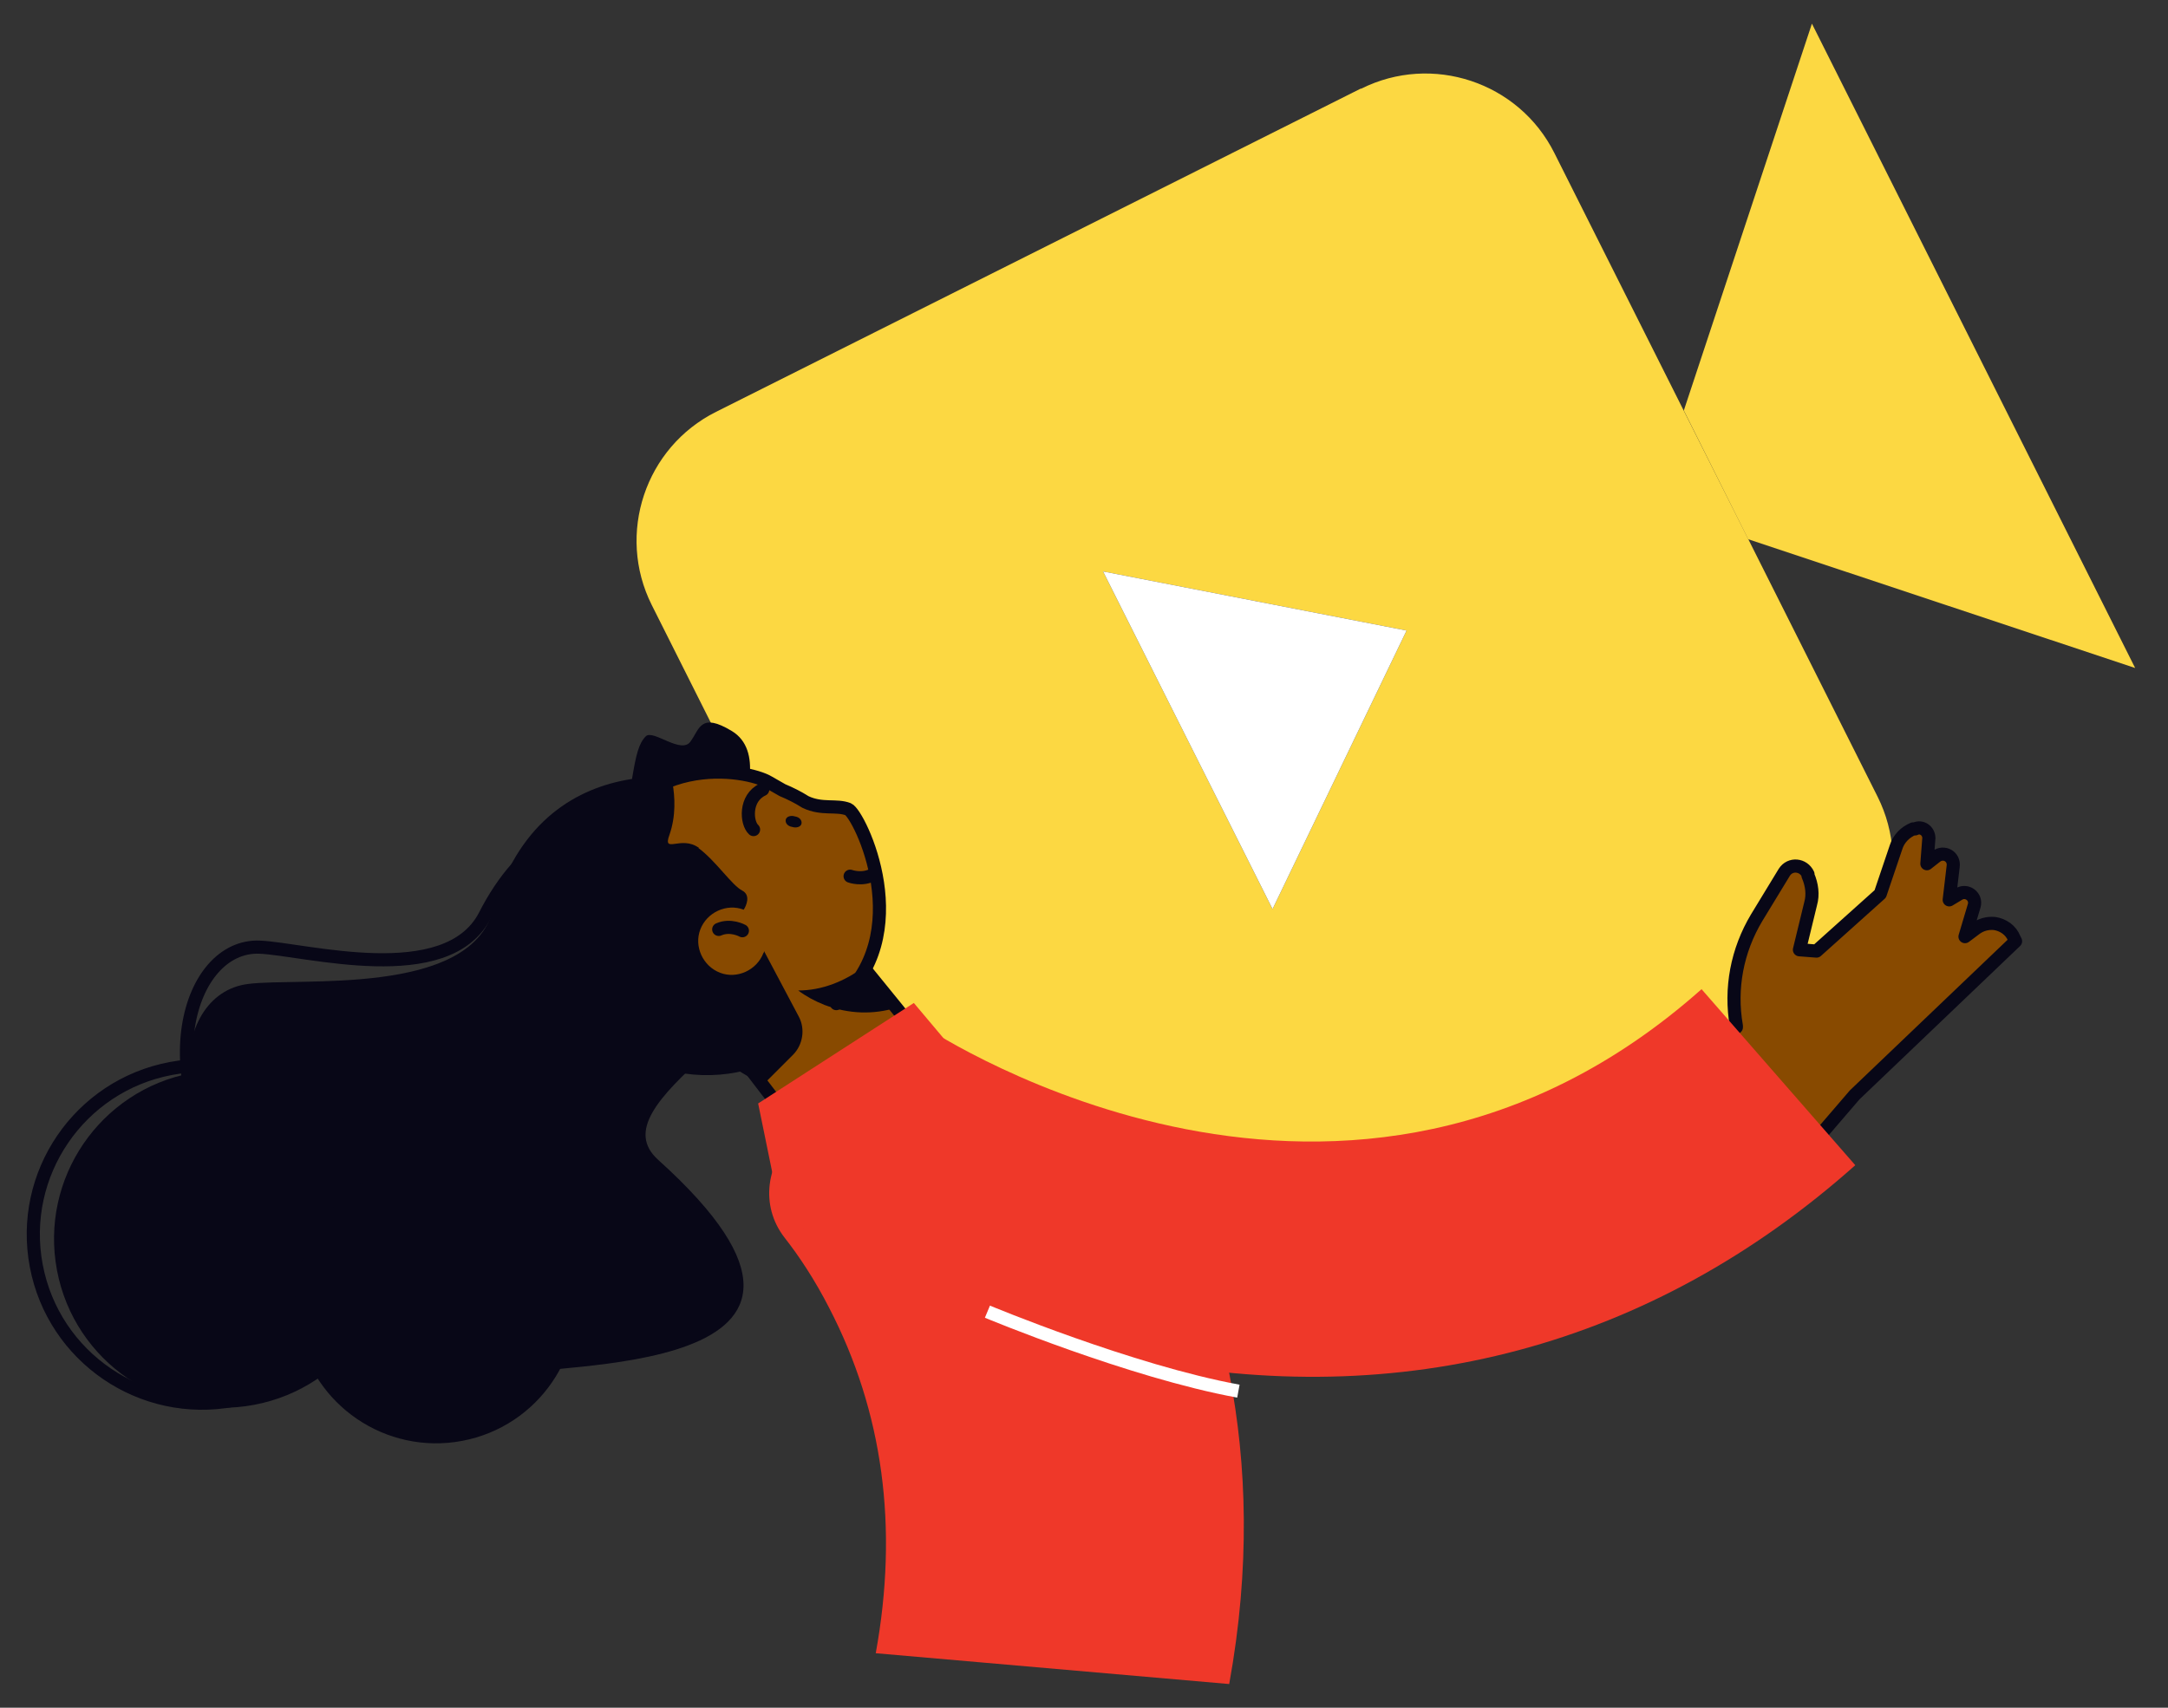 <?xml version="1.0" encoding="UTF-8"?>
<svg id="Camada_1" data-name="Camada 1" xmlns="http://www.w3.org/2000/svg" version="1.1" viewBox="0 0 330 260">
  <rect x="0" y="0" width="330" height="260" fill="#333333" stroke="none"/>
  <defs>
    <style>
      .cls-1 {
        fill: #fcd842;
      }

      .cls-1, .cls-2, .cls-3, .cls-4 {
        stroke-width: 0px;
      }

      .cls-2 {
        fill: #ef3829;
      }

      .cls-5 {
        fill: #884a00;
      }

      .cls-5, .cls-6 {
        stroke: #080717;
        stroke-linecap: round;
        stroke-linejoin: round;
      }

      .cls-5, .cls-6, .cls-7 {
        stroke-width: 2px;
      }

      .cls-6, .cls-7 {
        fill: none;
      }

      .cls-7 {
        stroke: #fff;
      }

      .cls-3 {
        fill: #080717;
      }

      .cls-4 {
        fill: #fff;
      }
    </style>
  </defs>
  <path class="cls-2" d="M187.2,256.4l-53.9-4.7c3.5-19.2,1.1-36.8-7.1-52.6-2.2-4.3-4.6-7.9-6.8-10.7-3.7-4.8-2.9-11.4,1.9-15.9l29.5-27.6c2,1.6,49.2,40.6,36.3,111.5Z"/>
  <polyline class="cls-1" points="266.1 82.1 325 101.7 275.8 3.6 256.3 62.5"/>
  <path class="cls-1" d="M207.1,13.5l-98.1,49.2c-10.8,5.4-15.2,18.6-9.8,29.4l49.2,98c5.4,10.8,18.6,15.2,29.5,9.8l98.1-49.2c10.8-5.4,15.2-18.6,9.8-29.4l-49.2-98c-5.4-10.8-18.6-15.2-29.4-9.8ZM203.9,117.2l-10.2,21.2-12.9-25.7-12.9-25.7,23.1,4.5,23.1,4.5-10.2,21.2Z"/>
  <polygon class="cls-4" points="203.9 117.2 193.7 138.4 180.8 112.7 167.9 87 191 91.5 214.1 96 203.9 117.2"/>
  <g>
    <path class="cls-3" d="M99.4,119.9c9.5-1.1,18.4,2.8,24.3,9.7-2.5-.4-5.2-.5-7.8-.1-18,2.1-30.7,20.2-28.4,40.4.1,1.1.3,2.2.5,3.3-7.1-4.5-12.2-12.1-13.2-21.3-1.8-15.8,9.1-30.1,24.5-31.9Z"/>
    <path class="cls-6" d="M112.1,129.5c-5.4-4.9-26.8-12.7-38.3,9.9-5.8,11.2-27.3,5.1-34.3,4.8-10.9-.4-17,20-2.9,38.1,4.1,5.2,20.3,22.8,25.2,21.4,4.9-1.4,51.9,9.2,26.2-26.6-6.6-9.2,21.2-16.2,32.5-32.4,1.9-2.7-1-8.6-8.4-15.3Z"/>
    <path class="cls-3" d="M115.5,121.6c-7.3-4.3-33.1-9-40.5,17.1-3.7,13-29.3,10.1-37.2,11.1-12.3,1.5-14.1,24.3,6.2,41.2,5.8,4.9,28.3,20.8,33.4,18.5,5.1-2.4,60.3.9,22.8-32.9-9.7-8.7,19.7-21,28.4-40.2,1.5-3.3-3.2-9-13.2-14.9Z"/>
    <circle class="cls-3" cx="33.9" cy="188.6" r="25.7" transform="translate(-34.4 9.6) rotate(-10.7)"/>
    <circle class="cls-6" cx="30.7" cy="188" r="25.7" transform="translate(-34.3 8.9) rotate(-10.7)"/>
    <circle class="cls-3" cx="66.3" cy="198.4" r="21.4" transform="translate(-35.6 15.7) rotate(-10.7)"/>
  </g>
  <g>
    <polygon class="cls-5" points="121.3 172 142.9 161.4 127.3 142.2 109.5 156.6 121.3 172"/>
    <path class="cls-3" d="M96.5,127.5s14.3-.2,15.7-2.9c1.4-2.7,4-10.4-.8-13.3s-4.9-.3-6.3,1.6c-1.4,2-5.7-1.9-6.8-.8-1.1,1.1-1.5,2.9-2.1,6.5-.5,3.6.2,8.8.2,8.8Z"/>
    <path class="cls-5" d="M119.7,159.9c-5.1,2.1-11.1,2.4-16.7.2-11.4-4.4-17-16.8-13-28,6.5-18.3,23.9-14.9,27-13,.7.4,1.4.8,2.1,1.2,1.2.5,2.4,1.1,3.5,1.8,2.5,1.2,4.7.4,6.5,1.1,1.7.7,10.8,19.3-1.8,29.6"/>
    <path class="cls-3" d="M84.6,131.7c2.8-7.4,9.2-12.5,16.5-14.2-1.3,1.7-2.3,3.6-3.1,5.7-5.4,14.1,3.1,30.4,18.9,36.4.9.3,1.8.6,2.6.9-6,3.5-13.6,4.3-20.8,1.5-12.4-4.8-18.7-18.4-14.1-30.4Z"/>
    <path class="cls-3" d="M106.4,129.1c-2.7-2-5.6,1-4.5-2,2-5.7-.6-11.7-.6-11.7-12.1,5.7-9.8,29.1-9.8,29.1l19.2,17.5,5.4,3.2,4.6-4.6c1.5-1.5,1.9-3.9.9-5.8l-5.3-10c0,.1,0,.2-.1.3-1,2.6-4,4-6.6,3-2.6-1-4-4-3-6.6,1-2.6,4-4,6.6-3,0,0,0,0,0,0,.4-.6,1.1-2.2-.2-2.9-1.6-.8-4-4.5-6.7-6.5Z"/>
    <path class="cls-6" d="M129.4,133.4s1.9.7,3.6-.3"/>
    <path class="cls-6" d="M113,141.7s-1.8-1-3.6-.2"/>
    <path class="cls-6" d="M116.1,120.2c-2.8,1.3-2.5,5.1-1.4,6.1"/>
    <path class="cls-3" d="M120.6,125.9c.6.2,1.3,0,1.4-.5.1-.5-.3-1-1-1.1-.6-.2-1.3,0-1.4.5-.1.5.3,1,1,1.1Z"/>
    <path class="cls-3" d="M131.5,147.3l5,6.1c-3.5,1.1-7.3,1-11-.4-1.5-.6-2.8-1.3-4-2.2,3.6,0,7.1-1.4,10-3.6Z"/>
  </g>
  <polygon class="cls-2" points="147.6 162.8 139.1 152.7 115.4 168 118 180.7 147.6 162.8"/>
  <path class="cls-5" d="M249,170.3l15.3-13.9v-.2c-1-5.7.1-11.5,3.1-16.5l4.2-6.9c.9-1.4,2.9-1.2,3.6.3v.2c.6,1.4.8,2.9.4,4.3l-1.7,7,2.6.2,9.7-8.7,2.4-7.1c.4-1.3,1.4-2.3,2.6-2.8h.3c1-.5,2.1.3,2.1,1.4l-.3,3.9,1.4-1.1c1.2-.9,2.8,0,2.6,1.5l-.6,5.1,1.5-.9c1.2-.7,2.7.4,2.3,1.8l-1.4,4.7,1.6-1.2c.8-.6,1.8-.9,2.9-.8,1.3.2,2.5,1,3,2.3l.2.4-24.5,23.4-15.2,17.7"/>
  <path class="cls-2" d="M143.2,197.7c-13.7-5.7-22.3-11.5-22.8-11.8l10-14.9,10-14.9c2.6,1.7,64.8,42.3,118.6-5.5l23.4,26.8c-31,27.6-69,37.7-109.9,29.4-11.1-2.3-21.1-5.7-29.2-9Z"/>
  <path class="cls-7" d="M150.3,199.7s21.8,9.1,38.2,12.1"/>
</svg>